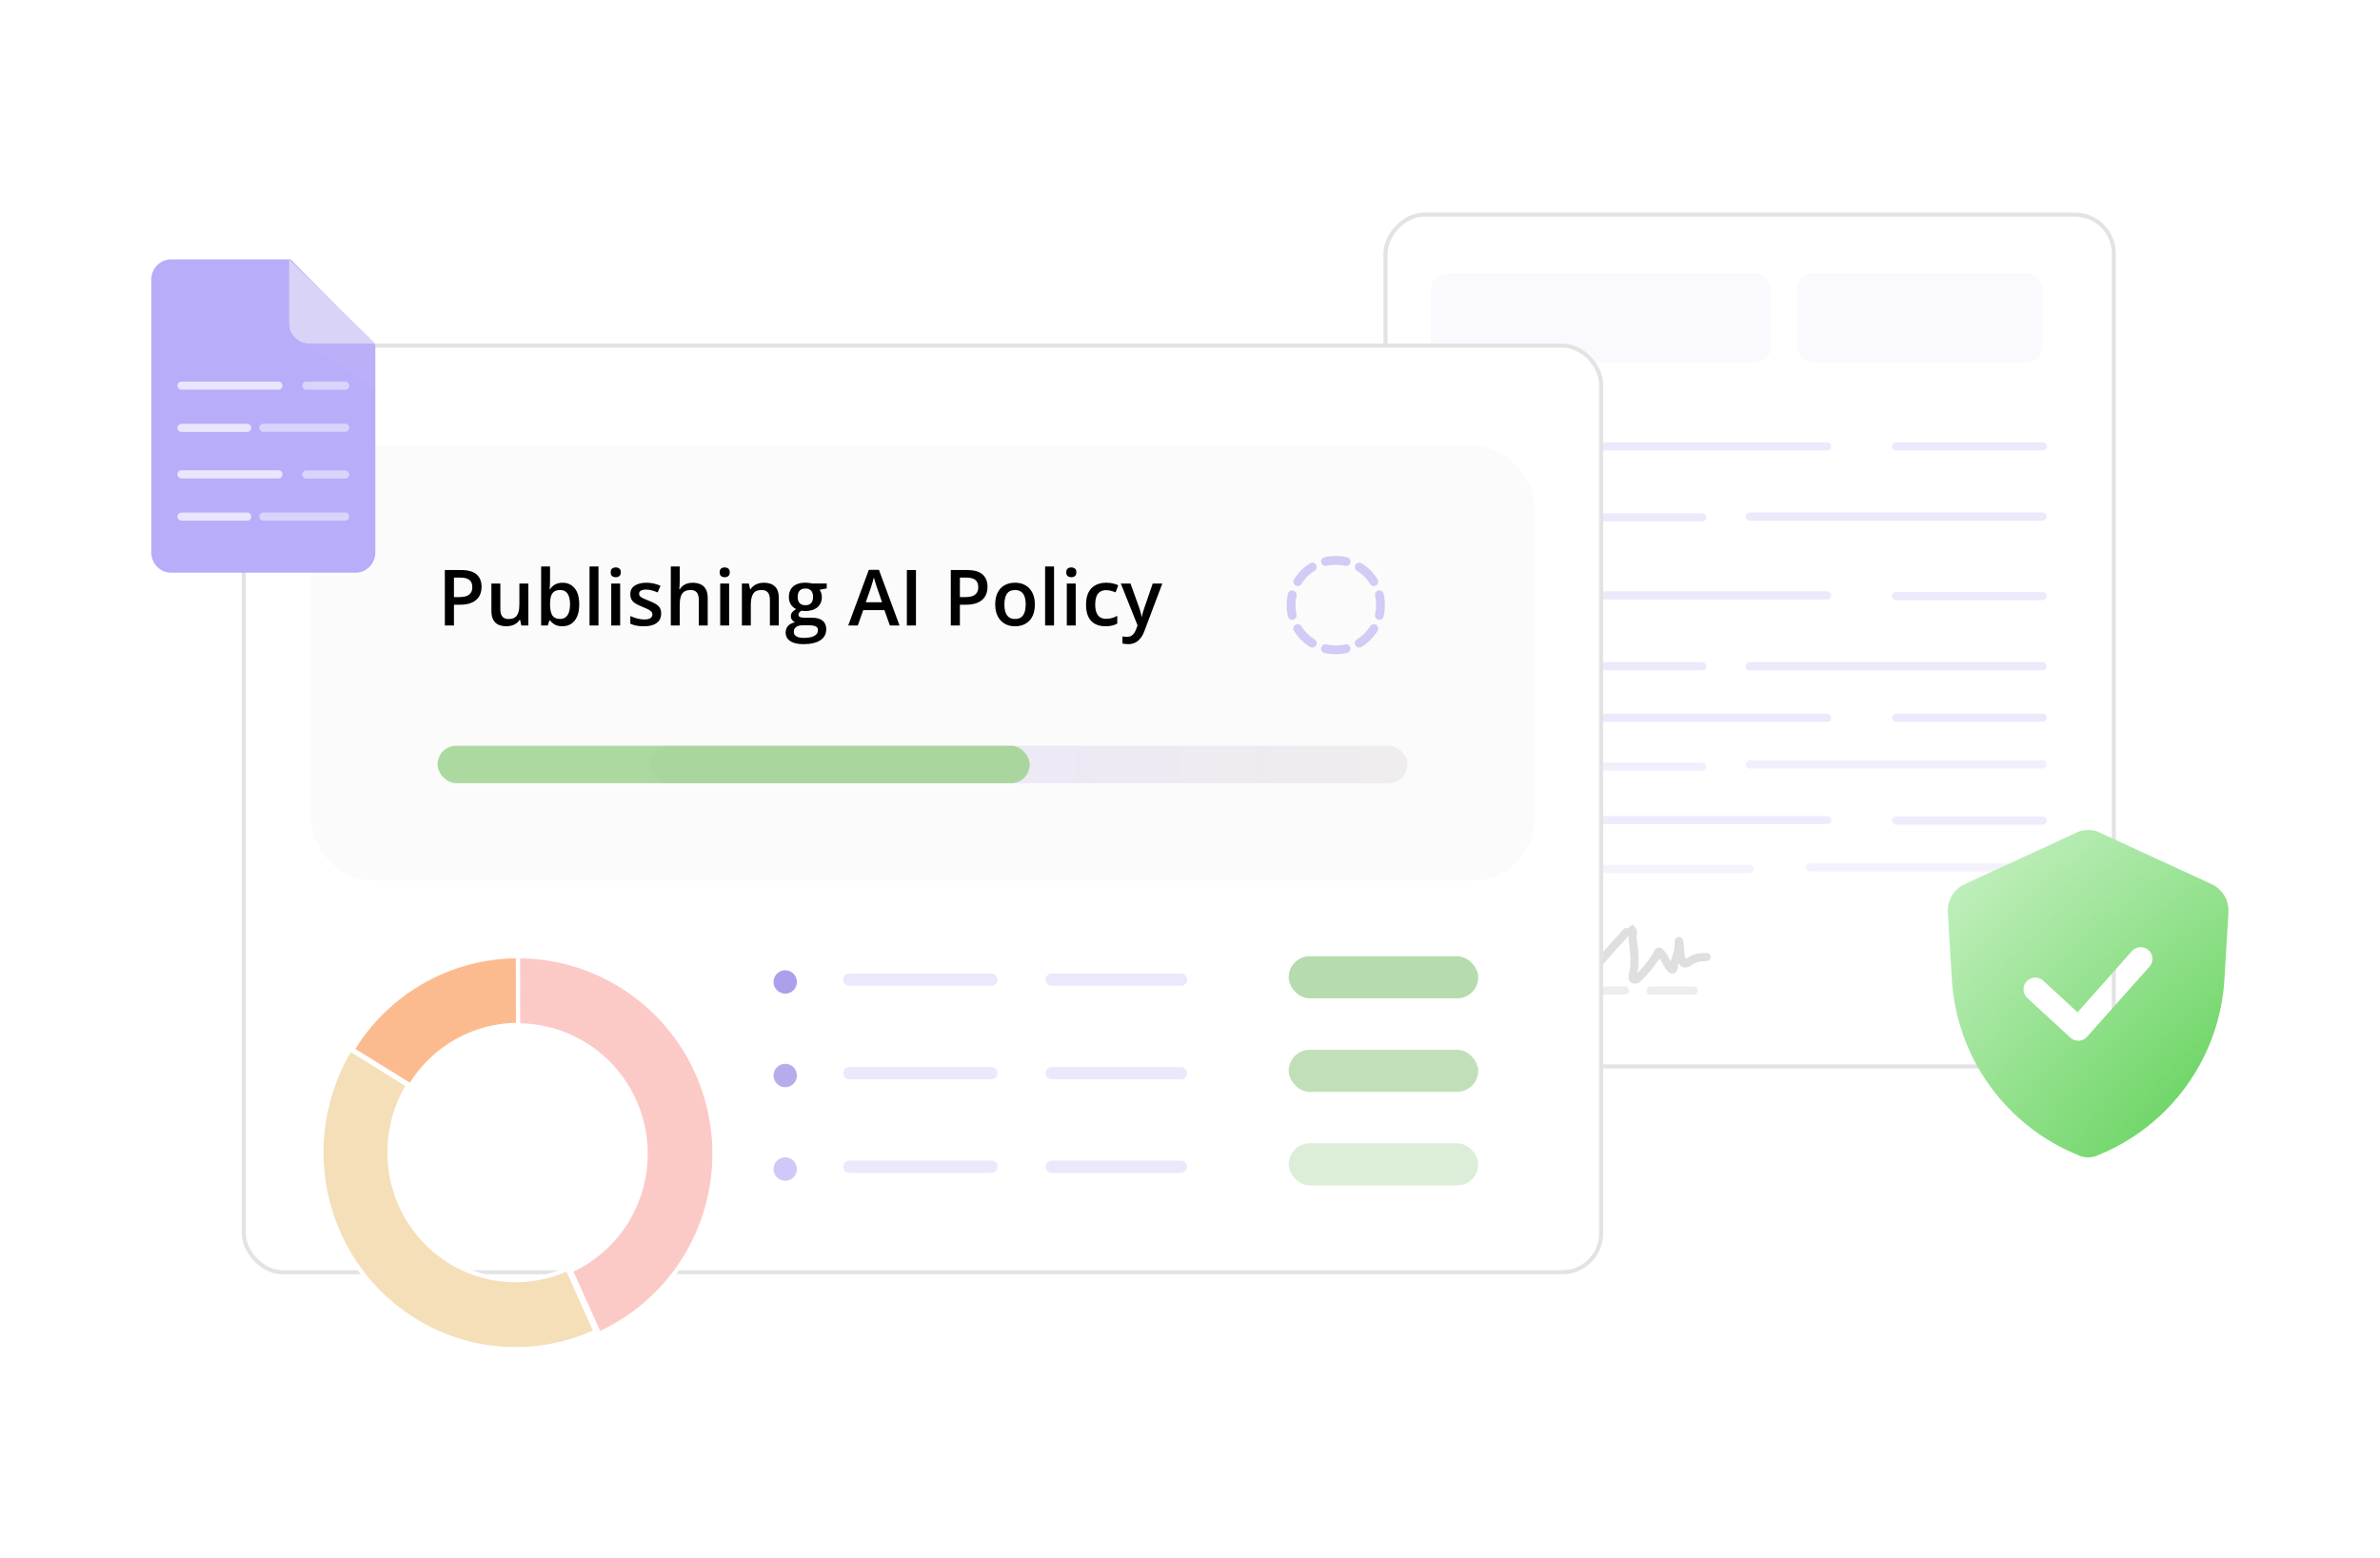 <svg width="582" height="381" viewBox="0 0 582 381" fill="none" xmlns="http://www.w3.org/2000/svg">
<g filter="url(#filter0_d_10080_12802)">
<rect width="179.099" height="209.357" rx="10" transform="matrix(-1 0 0 1 517.407 52)" fill="white"/>
<rect x="-0.5" y="0.5" width="178.099" height="208.357" rx="9.5" transform="matrix(-1 0 0 1 516.407 52)" stroke="black" stroke-opacity="0.11"/>
</g>
<path d="M387.824 238.027C390.032 237.036 391.145 235.355 392.37 233.933C392.887 233.333 398.585 226.992 398.661 227.037C399.766 227.688 399.108 228.86 399.243 229.777C399.557 231.926 399.794 234.079 399.692 236.237C399.646 237.204 399.157 238.186 399.243 239.148C399.293 239.71 400.027 239.776 400.511 239.319C402.181 237.746 403.53 236.002 404.741 234.291C405.685 232.957 405.275 231.778 406.749 233.98C407.169 234.607 409.044 238.608 409.234 236.626C409.379 235.117 410.247 233.679 410.424 232.143C410.532 231.194 410.43 228.931 410.767 231.115C410.846 231.628 410.655 236.984 412.882 235.381C414.354 234.321 415.176 234.104 417.322 234.104" stroke="#DFDFDF" stroke-width="2" stroke-linecap="round"/>
<g opacity="0.12">
<path d="M352.003 109.199H446.821" stroke="#5B42E3" stroke-width="2" stroke-linecap="round" stroke-linejoin="round"/>
<path d="M463.678 109.199L499.498 109.199" stroke="#5B42E3" stroke-width="2" stroke-linecap="round" stroke-linejoin="round"/>
<path d="M352.003 126.546H416.268" stroke="#5B42E3" stroke-width="2" stroke-linecap="round" stroke-linejoin="round"/>
<path d="M427.858 126.363L499.498 126.363" stroke="#5B42E3" stroke-width="2" stroke-linecap="round" stroke-linejoin="round"/>
<path d="M352.003 145.627H446.821" stroke="#5B42E3" stroke-width="2" stroke-linecap="round" stroke-linejoin="round"/>
<path d="M463.678 145.81L499.498 145.81" stroke="#5B42E3" stroke-width="2" stroke-linecap="round" stroke-linejoin="round"/>
<path d="M352.003 162.971H416.268" stroke="#5B42E3" stroke-width="2" stroke-linecap="round" stroke-linejoin="round"/>
<path d="M427.858 162.971L499.498 162.971" stroke="#5B42E3" stroke-width="2" stroke-linecap="round" stroke-linejoin="round"/>
<path d="M352.003 175.554H446.821" stroke="#5B42E3" stroke-width="2" stroke-linecap="round" stroke-linejoin="round"/>
<path d="M463.678 175.554L499.498 175.554" stroke="#5B42E3" stroke-width="2" stroke-linecap="round" stroke-linejoin="round"/>
<path opacity="0.69" d="M352.003 187.485H416.268" stroke="#5B42E3" stroke-width="2" stroke-linecap="round" stroke-linejoin="round"/>
<path d="M352.003 242.285H397.305" stroke="#676767" stroke-width="2" stroke-linecap="round" stroke-linejoin="round"/>
<path d="M403.626 242.285H414.162" stroke="#676767" stroke-width="2" stroke-linecap="round" stroke-linejoin="round"/>
<path opacity="0.69" d="M427.858 186.996L499.498 186.996" stroke="#5B42E3" stroke-width="2" stroke-linecap="round" stroke-linejoin="round"/>
<path opacity="0.85" d="M352.003 200.609H446.821" stroke="#5B42E3" stroke-width="2" stroke-linecap="round" stroke-linejoin="round"/>
<path opacity="0.85" d="M463.678 200.724L499.498 200.724" stroke="#5B42E3" stroke-width="2" stroke-linecap="round" stroke-linejoin="round"/>
<path opacity="0.6" d="M352.003 212.54H427.857" stroke="#5B42E3" stroke-width="2" stroke-linecap="round" stroke-linejoin="round"/>
<path opacity="0.6" d="M442.607 212.164L499.497 212.164" stroke="#5B42E3" stroke-width="2" stroke-linecap="round" stroke-linejoin="round"/>
</g>
<rect opacity="0.03" x="349.896" y="66.876" width="83.228" height="21.737" rx="4" fill="#5B42E3"/>
<rect opacity="0.03" x="439.446" y="66.876" width="60.051" height="21.737" rx="4" fill="#5B42E3"/>
<path d="M540.77 216.235L512.956 203.421L512.525 203.249C511.281 202.933 509.977 202.933 508.732 203.249L508.301 203.421L480.488 216.235C479.174 216.84 478.073 217.828 477.33 219.068C476.587 220.309 476.235 221.745 476.321 223.188L477.298 239.508C477.853 248.894 481.064 257.929 486.559 265.56C492.053 273.191 499.604 279.102 508.33 282.605C509.061 282.934 509.855 283.101 510.657 283.093C511.42 283.105 512.175 282.948 512.87 282.633C521.607 279.139 529.17 273.232 534.675 265.6C540.18 257.969 543.4 248.929 543.959 239.537L544.936 223.217C545.028 221.769 544.68 220.326 543.936 219.08C543.192 217.834 542.088 216.842 540.77 216.235ZM525.714 236.347L510.37 253.586C510.121 253.872 509.817 254.105 509.477 254.273C509.136 254.44 508.766 254.539 508.388 254.563H508.244C507.522 254.568 506.824 254.302 506.29 253.816L495.745 244.105C495.185 243.587 494.854 242.867 494.824 242.105C494.794 241.342 495.069 240.599 495.587 240.039C496.105 239.479 496.825 239.148 497.587 239.118C498.35 239.089 499.093 239.363 499.653 239.881L508.043 247.61L521.404 232.555C521.917 232.021 522.616 231.706 523.355 231.674C524.095 231.643 524.818 231.899 525.374 232.388C525.93 232.877 526.275 233.562 526.339 234.3C526.402 235.037 526.178 235.771 525.714 236.347Z" fill="url(#paint0_radial_10080_12802)"/>
<g filter="url(#filter1_d_10080_12802)">
<rect x="59.124" y="84.033" width="332.914" height="227.662" rx="10" fill="white"/>
<rect x="59.624" y="84.533" width="331.914" height="226.662" rx="9.5" stroke="black" stroke-opacity="0.11"/>
</g>
<path opacity="0.12" d="M207.671 239.62H242.437" stroke="#5B42E3" stroke-width="3" stroke-linecap="round" stroke-linejoin="round"/>
<path opacity="0.12" d="M207.671 262.502H242.437" stroke="#5B42E3" stroke-width="3" stroke-linecap="round" stroke-linejoin="round"/>
<path opacity="0.12" d="M207.671 285.381H242.437" stroke="#5B42E3" stroke-width="3" stroke-linecap="round" stroke-linejoin="round"/>
<path opacity="0.12" d="M257.187 239.62H288.792" stroke="#5B42E3" stroke-width="3" stroke-linecap="round" stroke-linejoin="round"/>
<path opacity="0.12" d="M257.187 262.502H288.792" stroke="#5B42E3" stroke-width="3" stroke-linecap="round" stroke-linejoin="round"/>
<path opacity="0.12" d="M257.187 285.381H288.792" stroke="#5B42E3" stroke-width="3" stroke-linecap="round" stroke-linejoin="round"/>
<path d="M126.664 233.901C137.642 233.899 148.29 237.678 156.835 244.61C165.38 251.541 171.306 261.207 173.627 271.998C175.948 282.789 174.523 294.053 169.591 303.916C164.658 313.779 156.514 321.646 146.516 326.206L139.571 310.807C146.07 307.843 151.363 302.73 154.57 296.319C157.776 289.908 158.702 282.586 157.193 275.572C155.685 268.558 151.833 262.275 146.279 257.77C140.724 253.264 133.803 250.808 126.667 250.809L126.664 233.901Z" fill="#FCCAC6" stroke="white" stroke-linejoin="round"/>
<path d="M145.63 325.72C136.378 329.967 126.027 331.09 116.099 328.925C106.171 326.76 97.189 321.421 90.474 313.692C83.758 305.964 79.663 296.253 78.79 285.988C77.916 275.723 80.311 265.444 85.623 256.662L99.78 265.477C96.327 271.185 94.771 277.866 95.338 284.539C95.906 291.211 98.568 297.523 102.933 302.547C107.298 307.57 113.136 311.041 119.589 312.448C126.043 313.855 132.771 313.125 138.784 310.365L145.63 325.72Z" fill="#F4DFB9" stroke="white" stroke-linejoin="round"/>
<path d="M86.201 256.723C90.451 249.758 96.397 244.004 103.476 240.01C110.554 236.015 118.528 233.912 126.64 233.901L126.663 250.678C121.39 250.685 116.207 252.052 111.606 254.649C107.005 257.245 103.14 260.985 100.378 265.512L86.201 256.723Z" fill="#FCBB8F" stroke="white" stroke-linejoin="round"/>
<rect opacity="0.41" x="76" y="109" width="299.201" height="106.395" rx="15" fill="#F4F4F4"/>
<path d="M91.783 84.432V135.152C91.783 137.883 89.607 140.088 86.912 140.088H41.871C39.176 140.088 37 137.883 37 135.152V68.375C37 65.644 39.176 63.438 41.871 63.438H71.069L91.783 84.432Z" fill="#B8ADF9"/>
<g opacity="0.69">
<path d="M44.376 94.33H68.08" stroke="white" stroke-width="2" stroke-linecap="round" stroke-linejoin="round"/>
<path opacity="0.68" d="M74.927 94.33L84.409 94.33" stroke="white" stroke-width="2" stroke-linecap="round" stroke-linejoin="round"/>
<path d="M44.376 104.663H60.442" stroke="white" stroke-width="2" stroke-linecap="round" stroke-linejoin="round"/>
<path opacity="0.68" d="M64.392 104.627L84.409 104.627" stroke="white" stroke-width="2" stroke-linecap="round" stroke-linejoin="round"/>
<path d="M44.376 116.03H68.08" stroke="white" stroke-width="2" stroke-linecap="round" stroke-linejoin="round"/>
<path opacity="0.68" d="M74.927 116.066L84.409 116.066" stroke="white" stroke-width="2" stroke-linecap="round" stroke-linejoin="round"/>
<path d="M44.376 126.363H60.442" stroke="white" stroke-width="2" stroke-linecap="round" stroke-linejoin="round"/>
<path opacity="0.68" d="M64.392 126.363L84.409 126.363" stroke="white" stroke-width="2" stroke-linecap="round" stroke-linejoin="round"/>
</g>
<path opacity="0.19" d="M73.873 83.291L91.783 95.474V84.172L81.623 78.314L73.873 83.291Z" fill="#C3B9F6"/>
<path d="M91.783 84.031H75.668C72.927 84.031 70.713 81.867 70.713 79.188V63.438L91.783 84.031Z" fill="#DAD3F8"/>
<rect opacity="0.83" x="158.729" y="182.42" width="185.448" height="9.152" rx="4.576" fill="url(#paint1_linear_10080_12802)"/>
<rect opacity="0.76" x="107" y="182.42" width="144.802" height="9.152" rx="4.576" fill="#94CF84"/>
<path fill-rule="evenodd" clip-rule="evenodd" d="M329.414 136.313C327.595 135.896 325.705 135.896 323.885 136.313C323.308 136.446 322.948 137.021 323.08 137.599C323.213 138.176 323.788 138.536 324.365 138.404C325.869 138.058 327.431 138.058 328.934 138.404C329.511 138.536 330.087 138.176 330.219 137.599C330.352 137.021 329.992 136.446 329.414 136.313ZM321.476 139.616C321.979 139.304 322.134 138.643 321.822 138.14C321.51 137.636 320.848 137.481 320.345 137.794C319.557 138.282 318.825 138.855 318.16 139.501L318.139 139.522C317.493 140.187 316.92 140.92 316.431 141.708C316.119 142.211 316.274 142.872 316.777 143.184C317.28 143.496 317.942 143.342 318.254 142.838C318.658 142.186 319.132 141.579 319.666 141.028C320.217 140.494 320.824 140.021 321.476 139.616ZM316.237 144.443C316.814 144.575 317.175 145.151 317.042 145.728C316.696 147.231 316.696 148.793 317.042 150.296C317.175 150.874 316.814 151.449 316.237 151.582C315.66 151.715 315.084 151.355 314.952 150.777C314.533 148.958 314.533 147.067 314.952 145.247C315.084 144.67 315.66 144.31 316.237 144.443ZM318.254 153.186C317.942 152.683 317.28 152.528 316.777 152.84C316.274 153.152 316.119 153.813 316.431 154.317C316.92 155.105 317.493 155.837 318.139 156.502L318.16 156.523C318.825 157.169 319.557 157.742 320.345 158.231C320.848 158.543 321.51 158.388 321.822 157.885C322.134 157.382 321.979 156.721 321.476 156.408C320.824 156.004 320.217 155.53 319.666 154.996C319.132 154.445 318.658 153.838 318.254 153.186ZM323.08 158.426C323.213 157.849 323.788 157.488 324.365 157.621C325.869 157.966 327.431 157.966 328.934 157.621C329.511 157.488 330.087 157.849 330.219 158.426C330.352 159.003 329.992 159.579 329.414 159.711C327.595 160.129 325.705 160.129 323.885 159.711C323.308 159.579 322.948 159.003 323.08 158.426ZM336.868 154.317C337.18 153.813 337.025 153.152 336.522 152.84C336.019 152.528 335.358 152.683 335.045 153.186C334.641 153.838 334.168 154.445 333.633 154.996C333.082 155.53 332.476 156.004 331.823 156.408C331.32 156.721 331.165 157.382 331.478 157.885C331.79 158.388 332.451 158.543 332.954 158.231C333.742 157.742 334.475 157.169 335.139 156.523L335.16 156.502C335.807 155.837 336.379 155.105 336.868 154.317ZM337.063 144.443C337.64 144.31 338.216 144.67 338.348 145.247C338.767 147.067 338.767 148.958 338.348 150.777C338.216 151.355 337.64 151.715 337.063 151.582C336.486 151.449 336.125 150.874 336.258 150.296C336.604 148.793 336.604 147.231 336.258 145.728C336.125 145.151 336.486 144.575 337.063 144.443ZM332.954 137.794C332.451 137.481 331.79 137.636 331.478 138.14C331.165 138.643 331.32 139.304 331.823 139.616C332.476 140.021 333.082 140.494 333.633 141.028C334.168 141.579 334.641 142.186 335.045 142.838C335.358 143.342 336.019 143.496 336.522 143.184C337.025 142.872 337.18 142.211 336.868 141.708C336.379 140.92 335.807 140.187 335.16 139.522L335.139 139.501C334.475 138.855 333.742 138.282 332.954 137.794Z" fill="#5B42E3" fill-opacity="0.26"/>
<path d="M112.724 139.437C114.474 139.437 115.752 139.795 116.556 140.513C117.36 141.23 117.762 142.235 117.762 143.528C117.762 144.115 117.669 144.675 117.483 145.207C117.304 145.733 117.007 146.2 116.593 146.608C116.178 147.01 115.631 147.328 114.951 147.563C114.277 147.799 113.445 147.916 112.455 147.916H111.008V153H108.781V139.437H112.724ZM112.576 141.283H111.008V146.061H112.223C112.922 146.061 113.516 145.98 114.004 145.819C114.493 145.652 114.864 145.389 115.118 145.031C115.371 144.672 115.498 144.199 115.498 143.611C115.498 142.826 115.26 142.241 114.784 141.858C114.314 141.474 113.578 141.283 112.576 141.283ZM129.201 142.73V153H127.484L127.188 151.618H127.067C126.85 151.97 126.575 152.264 126.241 152.499C125.907 152.728 125.536 152.898 125.128 153.009C124.72 153.127 124.29 153.186 123.838 153.186C123.065 153.186 122.403 153.056 121.853 152.796C121.309 152.53 120.891 152.122 120.601 151.571C120.31 151.021 120.165 150.31 120.165 149.438V142.73H122.354V149.029C122.354 149.827 122.515 150.424 122.836 150.82C123.164 151.216 123.671 151.414 124.358 151.414C125.02 151.414 125.545 151.278 125.935 151.005C126.325 150.733 126.6 150.331 126.761 149.799C126.928 149.267 127.011 148.615 127.011 147.842V142.73H129.201ZM134.507 138.564V142.043C134.507 142.445 134.495 142.841 134.47 143.231C134.452 143.614 134.433 143.914 134.415 144.131H134.507C134.786 143.686 135.172 143.311 135.667 143.008C136.168 142.699 136.808 142.544 137.587 142.544C138.806 142.544 139.786 142.993 140.528 143.89C141.271 144.78 141.642 146.101 141.642 147.851C141.642 149.014 141.472 149.991 141.131 150.783C140.791 151.574 140.312 152.174 139.693 152.583C139.081 152.985 138.361 153.186 137.532 153.186C136.752 153.186 136.122 153.043 135.639 152.759C135.163 152.468 134.789 152.131 134.517 151.748H134.359L133.96 153H132.327V138.564H134.507ZM137.012 144.316C136.394 144.316 135.902 144.44 135.537 144.688C135.178 144.935 134.919 145.306 134.758 145.801C134.597 146.289 134.514 146.911 134.507 147.666V147.86C134.507 149.005 134.687 149.88 135.045 150.486C135.41 151.092 136.072 151.395 137.031 151.395C137.792 151.395 138.376 151.089 138.784 150.477C139.192 149.858 139.396 148.974 139.396 147.823C139.396 146.66 139.192 145.785 138.784 145.198C138.382 144.61 137.792 144.316 137.012 144.316ZM146.354 153H144.165V138.564H146.354V153ZM151.652 142.73V153H149.472V142.73H151.652ZM150.576 138.796C150.91 138.796 151.197 138.886 151.438 139.065C151.686 139.245 151.81 139.554 151.81 139.993C151.81 140.426 151.686 140.735 151.438 140.921C151.197 141.1 150.91 141.19 150.576 141.19C150.229 141.19 149.936 141.1 149.694 140.921C149.459 140.735 149.342 140.426 149.342 139.993C149.342 139.554 149.459 139.245 149.694 139.065C149.936 138.886 150.229 138.796 150.576 138.796ZM161.681 150.068C161.681 150.743 161.517 151.312 161.189 151.775C160.861 152.239 160.382 152.592 159.751 152.833C159.126 153.068 158.359 153.186 157.45 153.186C156.733 153.186 156.114 153.133 155.595 153.028C155.081 152.929 154.596 152.774 154.138 152.564V150.681C154.627 150.91 155.174 151.107 155.78 151.274C156.393 151.441 156.971 151.525 157.515 151.525C158.233 151.525 158.749 151.414 159.064 151.191C159.38 150.962 159.538 150.659 159.538 150.282C159.538 150.059 159.473 149.861 159.343 149.688C159.219 149.509 158.984 149.326 158.638 149.141C158.298 148.949 157.797 148.72 157.135 148.454C156.485 148.194 155.938 147.935 155.493 147.675C155.047 147.415 154.71 147.103 154.481 146.738C154.253 146.367 154.138 145.894 154.138 145.318C154.138 144.409 154.497 143.72 155.214 143.25C155.938 142.773 156.894 142.535 158.081 142.535C158.712 142.535 159.306 142.6 159.862 142.73C160.425 142.854 160.976 143.036 161.514 143.277L160.827 144.919C160.363 144.715 159.896 144.548 159.426 144.418C158.962 144.282 158.489 144.214 158.007 144.214C157.444 144.214 157.014 144.301 156.717 144.474C156.427 144.647 156.281 144.895 156.281 145.216C156.281 145.458 156.352 145.662 156.495 145.829C156.637 145.996 156.881 146.163 157.228 146.33C157.58 146.497 158.069 146.704 158.693 146.951C159.306 147.186 159.834 147.434 160.28 147.693C160.731 147.947 161.078 148.259 161.319 148.63C161.56 149.001 161.681 149.481 161.681 150.068ZM166.217 138.564V142.192C166.217 142.569 166.205 142.937 166.18 143.296C166.162 143.655 166.14 143.933 166.115 144.131H166.236C166.452 143.772 166.718 143.478 167.034 143.25C167.349 143.014 167.702 142.838 168.091 142.721C168.487 142.603 168.908 142.544 169.353 142.544C170.139 142.544 170.806 142.677 171.357 142.943C171.907 143.203 172.328 143.608 172.619 144.159C172.916 144.709 173.064 145.424 173.064 146.302V153H170.884V146.71C170.884 145.912 170.72 145.315 170.392 144.919C170.064 144.517 169.557 144.316 168.871 144.316C168.209 144.316 167.683 144.456 167.293 144.734C166.91 145.006 166.635 145.411 166.468 145.949C166.301 146.481 166.217 147.131 166.217 147.897V153H164.037V138.564H166.217ZM178.296 142.73V153H176.116V142.73H178.296ZM177.22 138.796C177.554 138.796 177.842 138.886 178.083 139.065C178.33 139.245 178.454 139.554 178.454 139.993C178.454 140.426 178.33 140.735 178.083 140.921C177.842 141.1 177.554 141.19 177.22 141.19C176.874 141.19 176.58 141.1 176.339 140.921C176.104 140.735 175.986 140.426 175.986 139.993C175.986 139.554 176.104 139.245 176.339 139.065C176.58 138.886 176.874 138.796 177.22 138.796ZM186.776 142.535C187.932 142.535 188.832 142.835 189.476 143.435C190.125 144.029 190.45 144.984 190.45 146.302V153H188.27V146.71C188.27 145.912 188.106 145.315 187.778 144.919C187.45 144.517 186.943 144.316 186.256 144.316C185.261 144.316 184.568 144.623 184.178 145.235C183.795 145.847 183.603 146.735 183.603 147.897V153H181.423V142.73H183.121L183.427 144.122H183.547C183.77 143.763 184.045 143.469 184.373 143.24C184.707 143.005 185.078 142.829 185.486 142.711C185.901 142.594 186.331 142.535 186.776 142.535ZM196.434 157.564C195.042 157.564 193.975 157.314 193.233 156.813C192.491 156.312 192.12 155.61 192.12 154.707C192.12 154.076 192.318 153.541 192.713 153.102C193.109 152.669 193.675 152.369 194.411 152.202C194.133 152.078 193.892 151.887 193.688 151.627C193.49 151.361 193.391 151.067 193.391 150.746C193.391 150.362 193.499 150.034 193.715 149.762C193.932 149.49 194.257 149.227 194.689 148.974C194.151 148.745 193.718 148.374 193.391 147.86C193.069 147.341 192.908 146.732 192.908 146.033C192.908 145.291 193.066 144.66 193.381 144.14C193.697 143.614 194.158 143.215 194.764 142.943C195.37 142.665 196.103 142.526 196.962 142.526C197.148 142.526 197.349 142.538 197.565 142.563C197.788 142.582 197.992 142.606 198.178 142.637C198.369 142.662 198.515 142.69 198.614 142.721H202.167V143.936L200.423 144.261C200.59 144.496 200.723 144.765 200.822 145.068C200.921 145.365 200.97 145.689 200.97 146.042C200.97 147.106 200.602 147.944 199.866 148.556C199.136 149.162 198.128 149.465 196.842 149.465C196.533 149.453 196.233 149.428 195.942 149.391C195.719 149.527 195.549 149.679 195.432 149.846C195.314 150.007 195.255 150.189 195.255 150.393C195.255 150.56 195.314 150.696 195.432 150.801C195.549 150.9 195.722 150.974 195.951 151.024C196.186 151.073 196.471 151.098 196.805 151.098H198.577C199.702 151.098 200.562 151.336 201.156 151.812C201.75 152.289 202.046 152.988 202.046 153.909C202.046 155.078 201.564 155.978 200.599 156.609C199.634 157.246 198.246 157.564 196.434 157.564ZM196.517 156.034C197.278 156.034 197.918 155.959 198.438 155.811C198.957 155.663 199.35 155.449 199.616 155.171C199.882 154.899 200.015 154.574 200.015 154.197C200.015 153.863 199.931 153.606 199.764 153.427C199.597 153.247 199.347 153.124 199.013 153.056C198.679 152.988 198.264 152.954 197.77 152.954H196.155C195.753 152.954 195.398 153.015 195.088 153.139C194.779 153.269 194.538 153.455 194.365 153.696C194.198 153.937 194.114 154.228 194.114 154.568C194.114 155.038 194.321 155.4 194.736 155.653C195.156 155.907 195.75 156.034 196.517 156.034ZM196.944 148.037C197.581 148.037 198.054 147.863 198.363 147.517C198.673 147.165 198.827 146.67 198.827 146.033C198.827 145.34 198.666 144.82 198.345 144.474C198.029 144.128 197.559 143.955 196.935 143.955C196.322 143.955 195.855 144.131 195.534 144.483C195.218 144.836 195.061 145.359 195.061 146.051C195.061 146.676 195.218 147.165 195.534 147.517C195.855 147.863 196.325 148.037 196.944 148.037ZM217.604 153L216.278 149.233H211.092L209.765 153H207.418L212.465 139.381H214.933L219.97 153H217.604ZM215.703 147.322L214.413 143.611C214.364 143.451 214.292 143.225 214.2 142.934C214.107 142.637 214.014 142.337 213.921 142.034C213.829 141.725 213.751 141.465 213.689 141.255C213.628 141.508 213.55 141.793 213.458 142.108C213.371 142.418 213.284 142.708 213.198 142.98C213.117 143.253 213.056 143.463 213.012 143.611L211.713 147.322H215.703ZM221.761 153V139.437H223.987V153H221.761ZM236.447 139.437C238.197 139.437 239.474 139.795 240.278 140.513C241.082 141.23 241.484 142.235 241.484 143.528C241.484 144.115 241.392 144.675 241.206 145.207C241.027 145.733 240.73 146.2 240.315 146.608C239.901 147.01 239.354 147.328 238.673 147.563C237.999 147.799 237.167 147.916 236.178 147.916H234.73V153H232.504V139.437H236.447ZM236.298 141.283H234.73V146.061H235.946C236.645 146.061 237.238 145.98 237.727 145.819C238.216 145.652 238.587 145.389 238.84 145.031C239.094 144.672 239.221 144.199 239.221 143.611C239.221 142.826 238.983 142.241 238.506 141.858C238.036 141.474 237.3 141.283 236.298 141.283ZM253.062 147.842C253.062 148.695 252.951 149.453 252.729 150.115C252.506 150.777 252.181 151.336 251.754 151.794C251.328 152.245 250.814 152.592 250.214 152.833C249.614 153.068 248.937 153.186 248.183 153.186C247.478 153.186 246.831 153.068 246.244 152.833C245.656 152.592 245.146 152.245 244.713 151.794C244.286 151.336 243.955 150.777 243.72 150.115C243.485 149.453 243.368 148.695 243.368 147.842C243.368 146.71 243.562 145.751 243.952 144.966C244.348 144.174 244.911 143.571 245.641 143.157C246.37 142.742 247.239 142.535 248.248 142.535C249.194 142.535 250.029 142.742 250.752 143.157C251.476 143.571 252.042 144.174 252.45 144.966C252.858 145.757 253.062 146.716 253.062 147.842ZM245.613 147.842C245.613 148.59 245.702 149.23 245.882 149.762C246.067 150.294 246.352 150.702 246.735 150.987C247.119 151.265 247.614 151.404 248.22 151.404C248.826 151.404 249.321 151.265 249.704 150.987C250.088 150.702 250.369 150.294 250.548 149.762C250.728 149.23 250.817 148.59 250.817 147.842C250.817 147.093 250.728 146.459 250.548 145.94C250.369 145.414 250.088 145.015 249.704 144.743C249.321 144.465 248.823 144.326 248.21 144.326C247.307 144.326 246.649 144.629 246.234 145.235C245.82 145.841 245.613 146.71 245.613 147.842ZM257.757 153H255.567V138.564H257.757V153ZM263.054 142.73V153H260.874V142.73H263.054ZM261.978 138.796C262.312 138.796 262.6 138.886 262.841 139.065C263.088 139.245 263.212 139.554 263.212 139.993C263.212 140.426 263.088 140.735 262.841 140.921C262.6 141.1 262.312 141.19 261.978 141.19C261.632 141.19 261.338 141.1 261.097 140.921C260.862 140.735 260.744 140.426 260.744 139.993C260.744 139.554 260.862 139.245 261.097 139.065C261.338 138.886 261.632 138.796 261.978 138.796ZM270.318 153.186C269.347 153.186 268.506 152.997 267.795 152.62C267.084 152.242 266.536 151.664 266.153 150.885C265.769 150.105 265.578 149.116 265.578 147.916C265.578 146.667 265.788 145.646 266.208 144.854C266.629 144.063 267.21 143.478 267.953 143.101C268.701 142.724 269.558 142.535 270.522 142.535C271.135 142.535 271.688 142.597 272.183 142.721C272.684 142.838 273.108 142.984 273.454 143.157L272.805 144.901C272.427 144.746 272.041 144.616 271.645 144.511C271.249 144.406 270.869 144.354 270.504 144.354C269.904 144.354 269.403 144.486 269.001 144.752C268.605 145.018 268.308 145.414 268.11 145.94C267.919 146.466 267.823 147.118 267.823 147.897C267.823 148.652 267.922 149.289 268.12 149.809C268.318 150.322 268.611 150.712 269.001 150.978C269.391 151.237 269.87 151.367 270.439 151.367C271.002 151.367 271.506 151.299 271.951 151.163C272.396 151.027 272.817 150.851 273.213 150.634V152.527C272.823 152.75 272.406 152.913 271.96 153.019C271.515 153.13 270.968 153.186 270.318 153.186ZM274.076 142.73H276.451L278.557 148.593C278.649 148.859 278.733 149.122 278.807 149.382C278.888 149.635 278.956 149.886 279.011 150.133C279.073 150.381 279.123 150.628 279.16 150.875H279.215C279.277 150.554 279.364 150.195 279.475 149.799C279.593 149.397 279.722 148.995 279.865 148.593L281.887 142.73H284.234L279.828 154.41C279.574 155.078 279.262 155.647 278.891 156.117C278.526 156.593 278.093 156.952 277.592 157.193C277.091 157.441 276.519 157.564 275.875 157.564C275.566 157.564 275.297 157.546 275.068 157.509C274.84 157.478 274.645 157.444 274.484 157.407V155.663C274.614 155.694 274.778 155.721 274.976 155.746C275.174 155.771 275.378 155.783 275.588 155.783C275.978 155.783 276.315 155.706 276.599 155.551C276.884 155.397 277.125 155.177 277.323 154.893C277.521 154.614 277.685 154.296 277.814 153.937L278.176 152.972L274.076 142.73Z" fill="black"/>
<ellipse cx="192.017" cy="240.193" rx="2.86" ry="2.86" fill="#AC9FEB"/>
<ellipse cx="192.017" cy="263.073" rx="2.86" ry="2.86" fill="#B7ACEB"/>
<ellipse cx="192.017" cy="285.955" rx="2.86" ry="2.86" fill="#D0C8F8"/>
<rect opacity="0.85" x="315.13" y="233.9" width="46.355" height="10.296" rx="5.148" fill="#A9D59F"/>
<rect opacity="0.72" x="315.13" y="256.782" width="46.355" height="10.296" rx="5.148" fill="#A9D59F"/>
<rect opacity="0.4" x="315.13" y="279.66" width="46.355" height="10.296" rx="5.148" fill="#A9D59F"/>
<defs>
<filter id="filter0_d_10080_12802" x="298.308" y="12" width="259.099" height="289.357" filterUnits="userSpaceOnUse" color-interpolation-filters="sRGB">
<feFlood flood-opacity="0" result="BackgroundImageFix"/>
<feColorMatrix in="SourceAlpha" type="matrix" values="0 0 0 0 0 0 0 0 0 0 0 0 0 0 0 0 0 0 127 0" result="hardAlpha"/>
<feOffset/>
<feGaussianBlur stdDeviation="20"/>
<feComposite in2="hardAlpha" operator="out"/>
<feColorMatrix type="matrix" values="0 0 0 0 0.849 0 0 0 0 0.763 0 0 0 0 0.939 0 0 0 0.41 0"/>
<feBlend mode="normal" in2="BackgroundImageFix" result="effect1_dropShadow_10080_12802"/>
<feBlend mode="normal" in="SourceGraphic" in2="effect1_dropShadow_10080_12802" result="shape"/>
</filter>
<filter id="filter1_d_10080_12802" x="19.124" y="44.033" width="412.914" height="307.662" filterUnits="userSpaceOnUse" color-interpolation-filters="sRGB">
<feFlood flood-opacity="0" result="BackgroundImageFix"/>
<feColorMatrix in="SourceAlpha" type="matrix" values="0 0 0 0 0 0 0 0 0 0 0 0 0 0 0 0 0 0 127 0" result="hardAlpha"/>
<feOffset/>
<feGaussianBlur stdDeviation="20"/>
<feComposite in2="hardAlpha" operator="out"/>
<feColorMatrix type="matrix" values="0 0 0 0 0.849 0 0 0 0 0.763 0 0 0 0 0.939 0 0 0 0.41 0"/>
<feBlend mode="normal" in2="BackgroundImageFix" result="effect1_dropShadow_10080_12802"/>
<feBlend mode="normal" in="SourceGraphic" in2="effect1_dropShadow_10080_12802" result="shape"/>
</filter>
<radialGradient id="paint0_radial_10080_12802" cx="0" cy="0" r="1" gradientUnits="userSpaceOnUse" gradientTransform="translate(555.789 283.094) rotate(-133.924) scale(131.498 244.527)">
<stop stop-color="#56CE4D"/>
<stop offset="1" stop-color="#DEF8DC"/>
</radialGradient>
<linearGradient id="paint1_linear_10080_12802" x1="253.699" y1="186.996" x2="344.177" y2="186.996" gradientUnits="userSpaceOnUse">
<stop stop-color="#EBE6F5"/>
<stop offset="1" stop-color="#EDEBEB"/>
</linearGradient>
</defs>
</svg>

